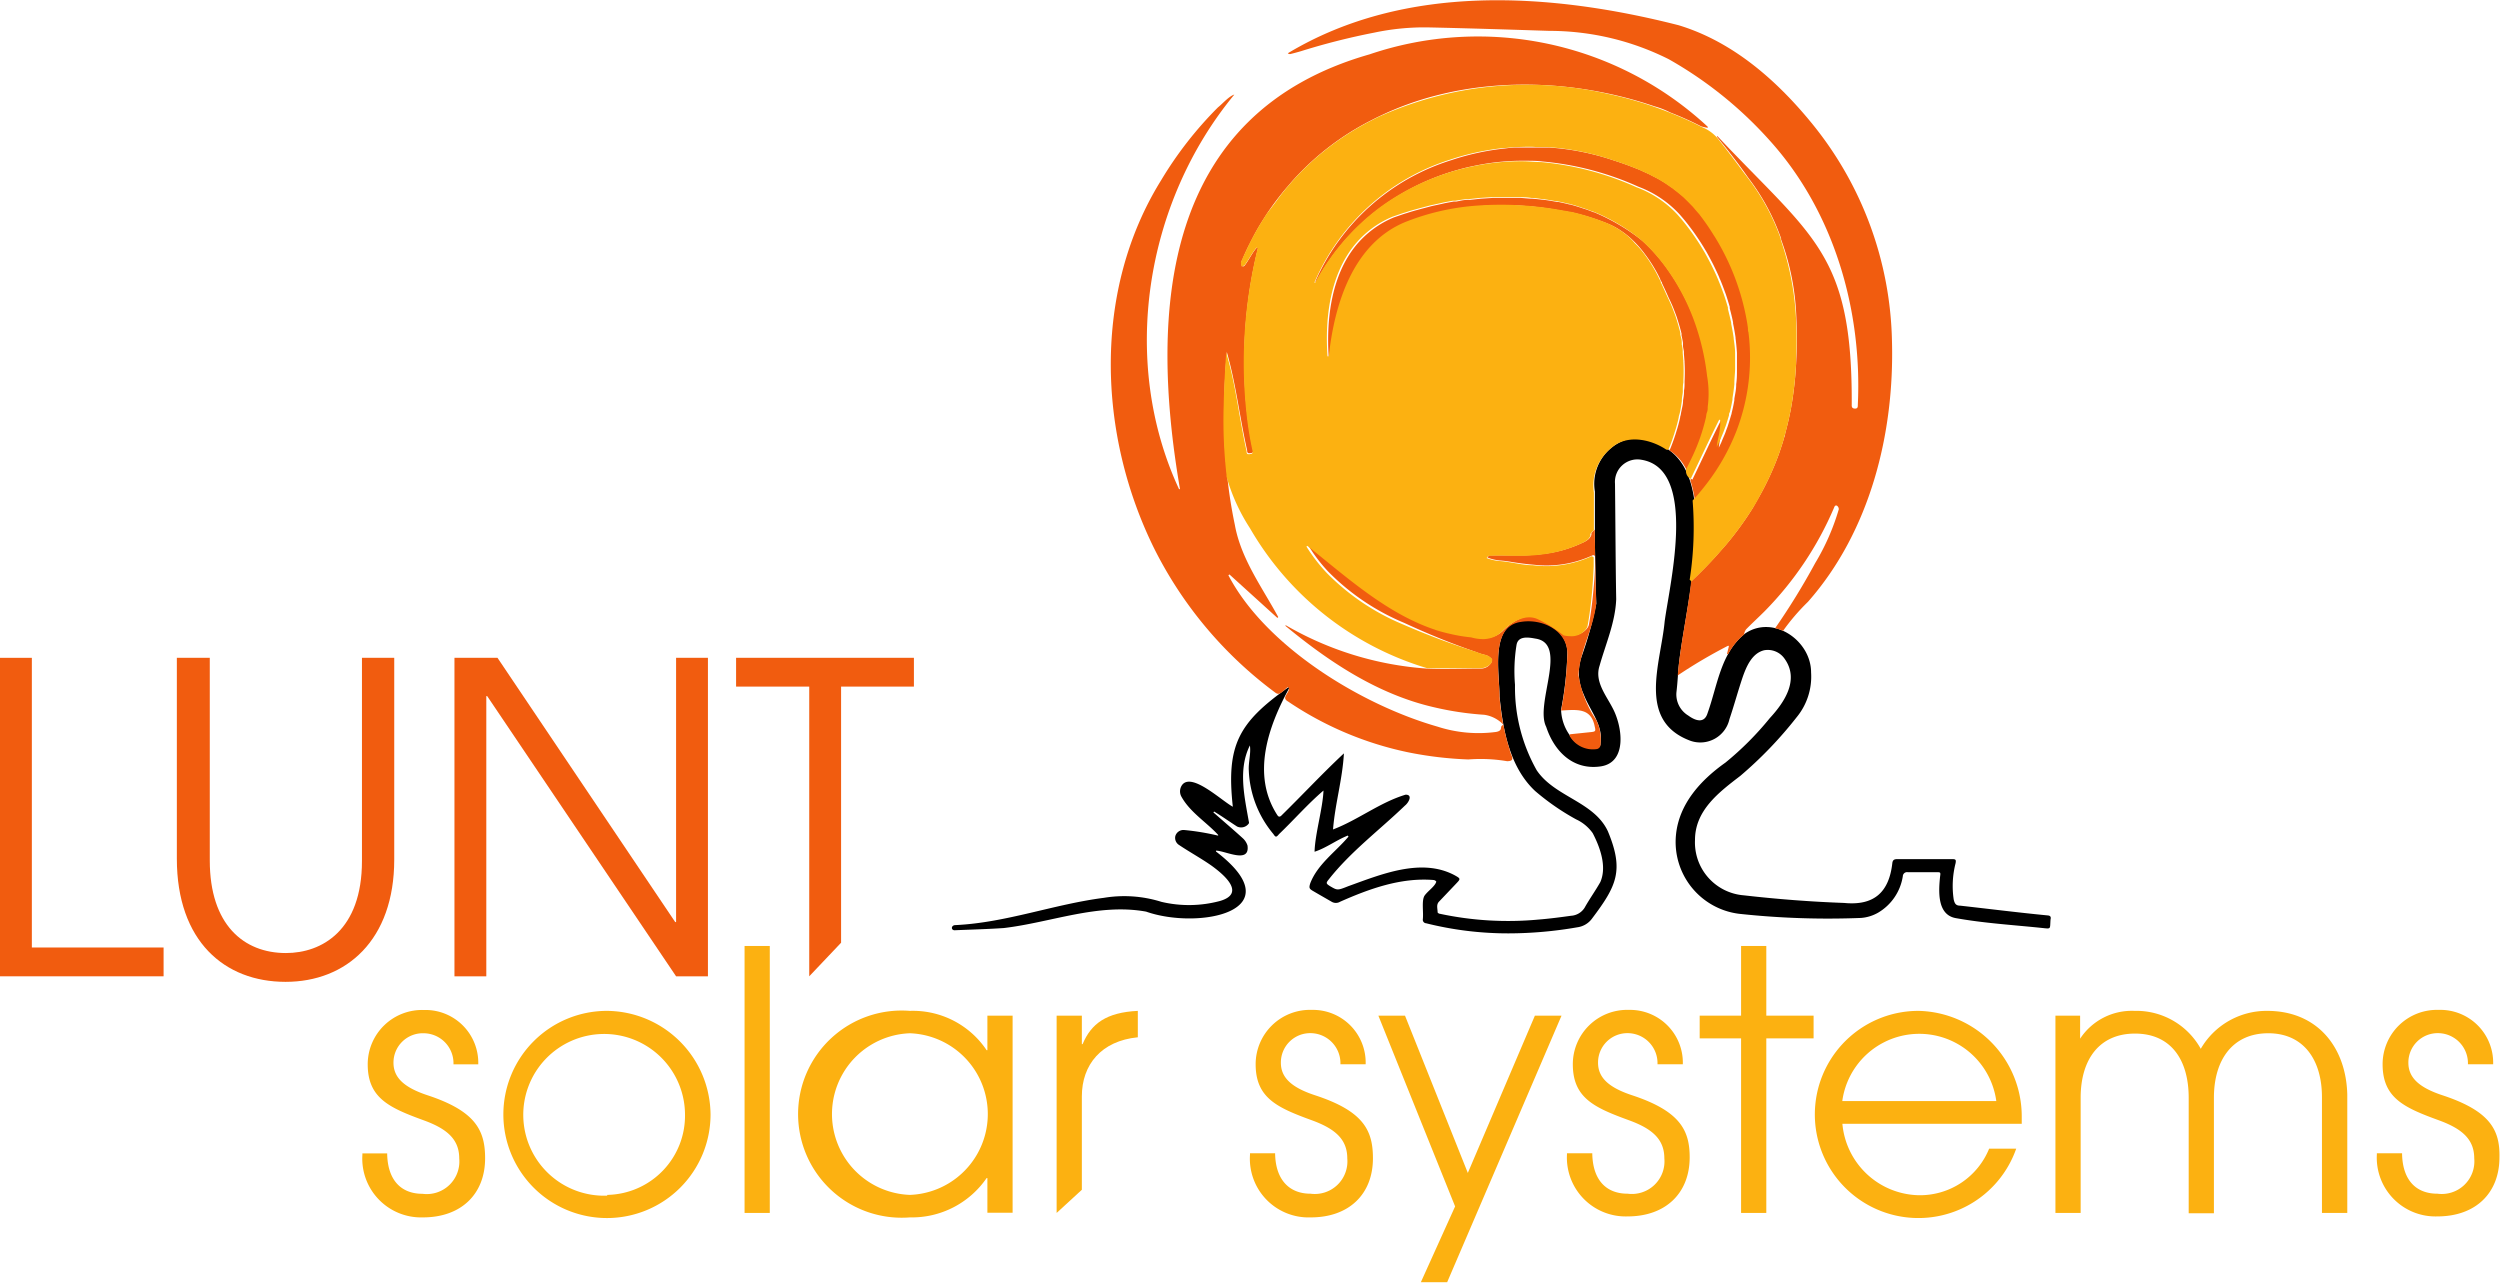 <?xml version="1.0" encoding="UTF-8"?>
<svg xmlns="http://www.w3.org/2000/svg" id="logo" width="230" height="118" viewBox="0 0 230 118">
  <defs>
    <style>.white{fill:#fff;}.orange{fill:#f15c0f;}.yellow{fill:#fcb111;.black{fill:#000000
}</style>
  </defs>
  <path class="black" d="M188.4,84.22c-2.7-.26-5.38-.6-8.07-.9-.39,0-.5-.19-.59-.57a8.45,8.45,0,0,1,.17-3.32c.07-.35,0-.39-.31-.39l-5.07,0c-.3,0-.41.11-.44.4-.31,2.67-1.7,3.9-4.43,3.63-3.08-.11-6.16-.35-9.23-.7a4.88,4.88,0,0,1-4.49-5.09c0-2.73,2.2-4.39,4.17-5.9A37.06,37.06,0,0,0,165.28,66a5.88,5.88,0,0,0,1.34-4.14c0-2.93-3.46-5.32-6.05-3.59-2.26,1.75-2.56,4.8-3.47,7.33-.3,1-1.12.71-1.78.23a2.27,2.27,0,0,1-1.09-2.12c.06-.52.1-1,.14-1.57.28-5.19,4.12-17.44-.94-20.82a5.23,5.23,0,0,0-3.7-.91,4.28,4.28,0,0,0-3,4.82c0,1.15,0,2.29,0,3.44,0,2.29.06,4.57.13,6.86a33.92,33.92,0,0,1-1.32,4.78,4.61,4.61,0,0,0,.16,3.57c.57,1.5,1.81,2.81,1.55,4.51a.42.42,0,0,1-.38.45,2.46,2.46,0,0,1-2.46-1.21,4.24,4.24,0,0,1-.79-2.34,31.93,31.93,0,0,0,.57-5c.16-2.3-2.2-3.47-4.23-3.16-2.9.37-2,4.81-2,6.94.3,3.06.93,6.52,3.28,8.71A22.1,22.1,0,0,0,145,75.38a3.85,3.85,0,0,1,1.53,1.27c.68,1.31,1.32,3.08.7,4.5-.45.8-1,1.56-1.44,2.35a1.58,1.58,0,0,1-1.25.75c-1,.14-2,.27-3,.35a30,30,0,0,1-9.06-.53c-.09,0-.22-.09-.22-.14,0-.35-.15-.71.15-1l1.54-1.62c.44-.46.44-.47-.11-.78-3.07-1.65-6.79-.08-9.8,1-1,.4-1,.39-1.67,0-.38-.24-.4-.29-.11-.64,2-2.54,4.65-4.52,7-6.78.31-.24.76-1,.06-1-2.35.7-4.39,2.33-6.68,3.2.18-2.33.87-4.62,1-7-2,1.87-3.83,3.84-5.78,5.75-.14.11-.24.09-.34-.06-2.42-3.72-.84-8.18,1.1-11.72l-.07-.06c-4.61,3.26-5.75,5.33-5.13,11-1-.53-3.68-3.1-4.62-2.06a1,1,0,0,0-.1,1.15c.8,1.43,2.27,2.31,3.37,3.5l0,.07a22.35,22.35,0,0,0-3.14-.52.78.78,0,0,0-.8.56.77.77,0,0,0,.33.81c1,.67,2.06,1.25,3,1.91,1.16.84,3.18,2.55.78,3.25a11,11,0,0,1-5.39.08,11.42,11.42,0,0,0-5.29-.37c-4.61.59-9,2.29-13.66,2.51-.43,0-.44.53,0,.47,1.48-.06,3-.1,4.45-.2,4.34-.51,8.67-2.31,13.09-1.51,4.8,1.69,13.67,0,6.43-5.53l0-.08c.84,0,3.14,1.25,2.9-.47a1.53,1.53,0,0,0-.41-.65c-.9-.82-1.82-1.6-2.73-2.4l.07-.08c.72.44,1.4.92,2.11,1.38a.87.87,0,0,0,1.08-.28.23.23,0,0,0,0-.18c-.4-2.29-1-4.81.1-7,.11.76-.15,1.55-.1,2.32a9.69,9.69,0,0,0,2.26,5.83c.21.32.27.31.53,0,1.38-1.32,2.63-2.76,4.08-4-.06,1.63-.78,4-.82,5.63,1.06-.34,2-1.07,3.06-1.49l.06.1c-1.19,1.41-2.84,2.53-3.52,4.3-.12.4-.1.49.24.69.58.34,1.16.67,1.73,1a.76.76,0,0,0,.78,0c2.71-1.2,5.59-2.24,8.59-2a.35.35,0,0,1,.26.15c-.11.42-.74.83-1.06,1.26s-.1,1.54-.18,2.21a.32.32,0,0,0,.3.36,31,31,0,0,0,7.61.93,37.1,37.1,0,0,0,6.31-.56,2,2,0,0,0,1.36-.82c2.26-3,2.94-4.41,1.45-8-1.27-2.75-4.89-3.16-6.55-5.62A15.51,15.51,0,0,1,139.38,63a15,15,0,0,1,.14-3.66c.14-.86,1.09-.71,1.73-.59,3.09.44-.08,6,1,8.12.75,2.28,2.49,4,5,3.64s2-3.73,1.1-5.39c-.62-1.2-1.66-2.44-1.19-3.87.56-2,1.45-4,1.53-6.12-.06-3.54-.07-7.08-.11-10.63a2.07,2.07,0,0,1,2.44-2.2c5.16.85,2.62,11.26,2.13,14.86-.36,3.9-2.58,9.17,2.39,11a2.75,2.75,0,0,0,3.57-2c.43-1.27.78-2.57,1.21-3.85.35-1,.87-2.23,2-2.49a1.88,1.88,0,0,1,1.88.81c1.36,1.93-.05,4-1.38,5.44a28.17,28.17,0,0,1-4.08,4.09c-2.26,1.6-4.27,3.78-4.55,6.65A6.66,6.66,0,0,0,160,84.07a76.44,76.44,0,0,0,11.22.38,3.74,3.74,0,0,0,1.56-.48,4.73,4.73,0,0,0,2.28-3.36.39.39,0,0,1,.45-.37c.88,0,1.77,0,2.65,0,.35,0,.39,0,.33.38-.14,1.34-.29,3.5,1.4,3.84,2.6.47,5.24.63,7.86.9,1,.1.83.18.9-.77C188.71,84.35,188.63,84.24,188.4,84.22Z"></path>
  <path class="orange" d="M174.06,31.34a32.68,32.68,0,0,0-7.27-19.87c-3.24-4-7.31-7.62-12.36-9.15-11.77-3-25.16-3.91-35.95,2.58a.28.28,0,0,0,.24.07c.33-.08.66-.17,1-.27A62.61,62.61,0,0,1,126.44,3a22.29,22.29,0,0,1,4.89-.48c3.73.08,7.47.2,11.2.32a24.49,24.49,0,0,1,11,2.61,36.61,36.61,0,0,1,9.26,7.45c5.93,6.55,8.54,15.6,8.13,24.34,0,.18,0,.36-.27.35s-.3-.16-.29-.38c.06-13.92-3.54-15.32-12.36-24.69l-.05.06c1.08,1.3,2.05,2.56,2.91,3.8a20.16,20.16,0,0,1,3,5.55h0l0,.1a23,23,0,0,1,1.41,7.35,33.86,33.86,0,0,1,0,3.49,33,33,0,0,1-.53,4.86l-.09.43c-.06.29-.12.57-.19.85s-.15.6-.23.9c0,.14-.07.28-.11.42-.13.45-.28.9-.43,1.34h0a26.28,26.28,0,0,1-1.83,4c-.18.32-.37.63-.57,1l-.11.18a28.72,28.72,0,0,1-2.42,3.3l-.31.35-.49.56c-.73.81-1.51,1.61-2.36,2.41a.52.52,0,0,0,0-.11h0c-.32,2.94-1,5.85-1.25,8.78A45.81,45.81,0,0,1,159,59.4l.06.05-.18.72.12,0a5.91,5.91,0,0,1,1.46-1.8.9.9,0,0,1,.19-.48c.55-.56,1.13-1.09,1.69-1.65a30.7,30.7,0,0,0,6.4-9.55c.13-.38.43-.1.43.16A21,21,0,0,1,167,51.8a63.79,63.79,0,0,1-3.69,6,3.28,3.28,0,0,1,.73.24,19.44,19.44,0,0,1,2.29-2.67C172.05,48.89,174.3,39.86,174.06,31.34Z"></path>
  <path class="orange" d="M159.92,39.62a18.87,18.87,0,0,0,1.08-9c0-.13,0-.26-.05-.39l-.06-.42a22.52,22.52,0,0,0-3-8l-.09-.14c-.17-.28-.35-.55-.53-.82v0c-.36-.51-.74-1-1.14-1.49l-.27-.32-.46-.47-.38-.37-.41-.35-.51-.4c-.11-.09-.23-.17-.35-.25s-.4-.28-.61-.41l-.33-.2c-.2-.12-.42-.23-.64-.34l-.38-.2-.55-.25c-.18-.08-.36-.17-.55-.24l-.28-.11c-.6-.24-1.23-.46-1.88-.67h0a23.45,23.45,0,0,0-6.06-1.21l-1,0c-.68,0-1.36,0-2,0-.34,0-.68.05-1,.09a22.94,22.94,0,0,0-4.93,1.07A20.25,20.25,0,0,0,121,25.92l.08,0a20.84,20.84,0,0,1,6.18-7,22,22,0,0,1,6.95-3.32c.49-.14,1-.26,1.51-.36a21.26,21.26,0,0,1,4.65-.45c.52,0,1,0,1.57.07a27.42,27.42,0,0,1,8.8,2.32,9.77,9.77,0,0,1,3.8,2.56c.3.34.59.69.86,1.05l0,0c.27.35.53.71.77,1.07l.06.09c.24.35.46.71.68,1.08l.08.13c.2.36.4.73.59,1.1l.08.16c.18.37.36.74.52,1.12,0,.06.05.11.07.17.16.38.31.77.45,1.16l.06.16c.14.4.26.81.38,1.21a.74.74,0,0,0,0,.14q.17.63.3,1.26a.36.36,0,0,1,0,.1c.09.44.17.87.23,1.31v.07c.06.45.1.89.13,1.34v.05c0,.45,0,.9,0,1.35V34c0,.45,0,.89-.07,1.34v.07c0,.43-.1.85-.17,1.28l0,.14c-.07.4-.15.78-.25,1.17,0,.09-.05.18-.07.27-.1.34-.2.67-.31,1-.06.16-.12.31-.17.46s-.17.42-.26.63-.11.28-.17.41h0c-.07.14-.13.28-.2.41a7,7,0,0,1,.15-.88,6.46,6.46,0,0,0,.16-1v0a2.18,2.18,0,0,0-.06-.62l-.06,0c-.89,1.78-1.72,3.58-2.58,5.36l0,.06,0,0-.06,0h0a.3.3,0,0,1-.11-.06l-.06.13a12.68,12.68,0,0,1,.43,1.92h0c.38-.41.73-.83,1.06-1.25A24.32,24.32,0,0,0,159.92,39.62Z"></path>
  <path class="orange" d="M155.84,42a17.47,17.47,0,0,0,1.21-3.5v0c0-.16.07-.32.1-.49s0-.34.07-.51v0a9.4,9.4,0,0,0-.06-2.85h0a20.93,20.93,0,0,0-3.91-10.12,16.17,16.17,0,0,0-2.11-2.34l0,0c-.08-.07-.16-.12-.23-.19a19.12,19.12,0,0,0-4.27-2.48h-.05c-.31-.13-.62-.24-.94-.34l-.21-.07c-.33-.11-.67-.21-1-.3h-.07c-.33-.09-.67-.16-1-.23l-.13,0c-.35-.07-.72-.13-1.08-.18l-.08,0c-.36-.05-.73-.09-1.1-.12h0c-.37,0-.75-.06-1.13-.07h-.11c-.74,0-1.49,0-2.24,0h-.17l-1.1.07h0l-1,.11-.24,0c-.34,0-.67.09-1,.15l-.24,0-.81.15-.3.07-.92.2-.34.09-.72.19-.28.08c-.31.08-.61.17-.91.27l-.3.09-.93.32a8.93,8.93,0,0,0-3.49,2.58c-2.24,2.75-2.74,6.69-2.51,10.27l.12,0c.53-4.77,2.23-10.3,7-12.34a22,22,0,0,1,6.32-1.5,27.68,27.68,0,0,1,7.71.33l1.38.24a21.67,21.67,0,0,1,3.15,1,6.52,6.52,0,0,1,1.3.71l.22.15.38.3.15.13a9.84,9.84,0,0,1,1.37,1.51,13.36,13.36,0,0,1,1.4,2.29c0,.1.1.21.16.32l0,.05c.21.44.41.87.6,1.31h0c.12.24.23.49.34.73l.12.29.18.47.12.32.15.48.09.3c.07.25.14.5.2.75l0,.17c.05.21.09.42.13.64a1.87,1.87,0,0,1,0,.25c0,.19.06.39.09.59l0,.22.06.72a.28.28,0,0,0,0,.09,16.08,16.08,0,0,1,0,1.7v.14c0,.24,0,.48-.05.71,0,.06,0,.11,0,.16,0,.25-.05.5-.09.76a.25.25,0,0,1,0,.08c0,.27-.08.54-.13.81l-.06.28c0,.12-.05.24-.08.36a.14.14,0,0,1,0,.06c-.1.44-.21.86-.35,1.29l-.06.2c-.14.43-.29.86-.46,1.28l-.06.13h0a.13.13,0,0,1-.07.06h-.05l0,0a4.33,4.33,0,0,1,1.71,2C155.39,42.92,155.62,42.46,155.84,42Z"></path>
  <path class="orange" d="M145.22,62.08c.13-2.22,1.39-4.31,1.63-6.52q-.09-3.37-.13-6.73l0-.11a2.38,2.38,0,0,0-.31.33,1,1,0,0,0,0,.16,1,1,0,0,1-.35.46,2.29,2.29,0,0,1-.51.28,11.44,11.44,0,0,1-3.49,1,16.7,16.7,0,0,1-2.45.14c-.84,0-1.69,0-2.53,0h0l-.07,0-.11.12-.06.08a4.17,4.17,0,0,0,1.12.27,11,11,0,0,1,1.17.15c.64.1,1.29.19,1.94.24a10.08,10.08,0,0,0,5.49-.88s.13,0,.18.1l0,0,0,.82c0,.79-.08,1.58-.15,2.37-.1,1.06-.23,2.12-.42,3.16a1.08,1.08,0,0,1-.12.24,1.66,1.66,0,0,1-1.48.67h0a2.43,2.43,0,0,1-.61-.08,12.39,12.39,0,0,0-2.4-1.5c-1.14-.5-2.4.31-3.22,1.11a2.32,2.32,0,0,1-1,.62,2.78,2.78,0,0,1-.7.12h0a4,4,0,0,1-1.17-.16,14.45,14.45,0,0,1-1.88-.31c-.46-.1-.91-.22-1.36-.36a1.84,1.84,0,0,0-.25-.09c-4.37-1.51-8-4.81-11.58-7.66l-.07,0a14.44,14.44,0,0,0,1.87,2.47,21.32,21.32,0,0,0,7,4.72A71.47,71.47,0,0,0,135.83,60a5.17,5.17,0,0,0,.73.24l0,0h0a1.16,1.16,0,0,1,.69.41,0,0,0,0,0,0,0,.25.25,0,0,1,0,.07.53.53,0,0,1-.15.38,1.08,1.08,0,0,1-.88.41c-1.64,0-3.3.07-4.95,0h0a30,30,0,0,1-13-4l0,.08c4,3.3,8.47,6.28,13.63,7.47a28.07,28.07,0,0,0,4.65.7,3,3,0,0,1,1.74.89c-.15-.85-.26-1.69-.33-2.5,0-2.13-.92-6.57,2-6.94,2-.32,4.39.87,4.23,3.16a31.93,31.93,0,0,1-.57,5c1.51-.09,2.78-.25,3.1,1.5.1.38.06.44-.33.48l-1.82.19c-.12,0-.21.05-.16.17a2.46,2.46,0,0,0,2.46,1.21.42.42,0,0,0,.38-.45,4,4,0,0,0-.4-2.23A10.3,10.3,0,0,1,145.22,62.08Z"></path>
  <path class="orange" d="M138.31,66.66c-.07.06-.2.14-.21.24,0,.3-.19.39-.47.44a12.25,12.25,0,0,1-5.38-.49c-7-2-15.81-7.36-19.24-13.93l.1-.07,4.41,4,.08-.08c-1.49-2.75-3.44-5.36-4-8.51a43.11,43.11,0,0,1-.7-4.51.7.7,0,0,1,0-.14,44.43,44.43,0,0,1-.26-6.42c0-1.57.09-3.15.22-4.71h0a.49.49,0,0,0,0-.12c.84,2.9,1.2,6.09,1.88,9.08a.27.27,0,0,0,.08.24.47.47,0,0,0,.25,0c.17,0,.25-.09.22-.26a31,31,0,0,1-.53-3.18,43.26,43.26,0,0,1,1-15.5l-.09,0a3.37,3.37,0,0,0-.3.36c-.15.22-.29.45-.43.68s-.25.41-.4.61-.17.07-.26.11a.46.46,0,0,1-.06-.35.09.09,0,0,1,0-.05s0,0,0-.05a1,1,0,0,1,.07-.15c.19-.45.39-.9.61-1.33s.45-.9.7-1.34l.09-.16c.24-.42.5-.83.76-1.24l.12-.19a25.59,25.59,0,0,1,1.73-2.3l.29-.33c.15-.18.3-.36.46-.53a24.77,24.77,0,0,1,7-5.36l.1-.05c.25-.13.5-.26.76-.38,6.41-3.11,14-3.58,21-2.09h0a36.89,36.89,0,0,1,4.3,1.18,7.41,7.41,0,0,1,1.44.56c1,.39,1.94.81,2.87,1.29a5.61,5.61,0,0,0,.59.13l0-.1A31.06,31.06,0,0,0,126,5c-19,5.43-20.3,23.39-17.44,40h-.09C103,33.22,105.35,18.64,113.56,8.7c-.5.15-1.08.84-1.51,1.18a34.69,34.69,0,0,0-5.23,6.71c-6.31,10.17-5.83,23.41-.6,33.94a37.21,37.21,0,0,0,11.12,13.2c.45.35.8-.33,1.16-.52l.07.06h0c.12.47-.75.89-.08,1.26a31,31,0,0,0,11,4.67,33.85,33.85,0,0,0,5.6.67,14.62,14.62,0,0,1,3.56.16c.9,0,.28-.58.24-1.08A16.47,16.47,0,0,1,138.31,66.66Z"></path>
  <polygon class="orange" points="2.93 60.52 0 60.52 0 89.82 15.05 89.82 15.05 87.17 2.93 87.17 2.93 60.52"></polygon>
  <path class="orange" d="M33.3,79.21c0,6.38-3.68,8.47-7,8.47-3.88,0-7-2.61-7-8.51V60.52H16.27V79c0,7.6,4.4,11.33,10,11.33s10-3.84,10-11.25V60.52H33.3Z"></path>
  <polygon class="orange" points="62.2 84.83 62.12 84.83 45.77 60.52 41.81 60.52 41.81 89.82 44.74 89.82 44.74 64.04 44.82 64.04 62.2 89.82 65.13 89.82 65.13 60.52 62.2 60.52 62.2 84.83"></polygon>
  <polygon class="orange" points="67.72 63.17 74.45 63.17 74.45 89.82 77.38 86.73 77.38 63.17 84.08 63.17 84.08 60.52 67.72 60.52 67.72 63.17"></polygon>
  <path class="yellow" d="M155.6,53.5c.85-.8,1.63-1.6,2.36-2.41l.49-.56.31-.35a30.57,30.57,0,0,0,2.42-3.3l.11-.18c.2-.32.39-.63.57-1a26.28,26.28,0,0,0,1.83-4h0c.15-.44.3-.89.43-1.34,0-.14.08-.28.11-.42.08-.3.16-.6.23-.9s.13-.56.19-.85l.09-.43a33.57,33.57,0,0,0,.5-4.3l0-.56a33.86,33.86,0,0,0,0-3.49,26.51,26.51,0,0,0-1.41-7.35l0-.1h0a20.16,20.16,0,0,0-3-5.55c-.12-.16-.23-.32-.36-.47q-1.11-1.52-2.28-3a3.69,3.69,0,0,0-1.48-1.19l-.2-.09c-.93-.48-1.89-.9-2.87-1.29a34.93,34.93,0,0,0-5.74-1.74h0a33.18,33.18,0,0,0-21,2.09c-.26.12-.51.25-.76.38l-.1.05a24.77,24.77,0,0,0-7,5.36c-.16.17-.31.35-.46.53l-.29.33c-.26.32-.52.65-.77,1s-.65.87-1,1.32l-.12.19c-.26.41-.52.82-.76,1.24l-.09.16c-.24.44-.48.88-.7,1.34s-.42.88-.61,1.33l-.07.15s0,0,0,.05a.09.09,0,0,0,0,.05,1.2,1.2,0,0,0,.06.33c.1-.05.25-.08.31-.17s.24-.35.35-.53.28-.46.43-.68.18-.25.28-.37l.11.05a43.74,43.74,0,0,0-1,15.5,31,31,0,0,0,.53,3.18c0,.17,0,.24-.22.26a.47.47,0,0,1-.25,0,.27.27,0,0,1-.08-.24c-.68-3-1-6.18-1.88-9.08-.11,1.6-.2,3.22-.23,4.83a44.43,44.43,0,0,0,.26,6.42.7.7,0,0,0,0,.14A17.26,17.26,0,0,0,115,48.6a28.13,28.13,0,0,0,16.32,12.88h0c1.61,0,3.21,0,4.81,0a1.37,1.37,0,0,0,1-.39.53.53,0,0,0,.15-.38.25.25,0,0,0,0-.07,0,0,0,0,1,0,0,1.16,1.16,0,0,0-.69-.41h0l0,0a5.17,5.17,0,0,1-.73-.24,69.48,69.48,0,0,1-6.78-2.54,21.32,21.32,0,0,1-7-4.72,15.34,15.34,0,0,1-1.89-2.45l.09-.06c3.58,2.85,7.21,6.15,11.58,7.66a1.84,1.84,0,0,1,.25.09c.45.14.9.26,1.36.36a14.45,14.45,0,0,0,1.88.31,4,4,0,0,0,1.17.16h0a2.78,2.78,0,0,0,.7-.12,2.32,2.32,0,0,0,1-.62c.82-.8,2.08-1.61,3.22-1.11a12.39,12.39,0,0,1,2.4,1.5,2.43,2.43,0,0,0,.61.08h0a1.66,1.66,0,0,0,1.48-.67,1.08,1.08,0,0,0,.12-.24c.19-1,.32-2.1.42-3.16.07-.79.11-1.58.15-2.37l0-.82,0,0c-.05,0-.14-.11-.18-.1A10,10,0,0,1,141,52c-.65,0-1.3-.14-1.94-.24a11,11,0,0,0-1.17-.15,4.17,4.17,0,0,1-1.12-.27l.06-.08.11-.12,0,0H137c.84-.06,1.69,0,2.53,0a16.7,16.7,0,0,0,2.45-.14,11.81,11.81,0,0,0,3.49-1,2.29,2.29,0,0,0,.51-.28,1,1,0,0,0,.35-.46.3.3,0,0,1,0-.16,2.38,2.38,0,0,1,.31-.33l0,0c0-1.15,0-2.29,0-3.44a4.42,4.42,0,0,1,1.59-4.1c1.39-1.28,3.55-.85,5,.09a.26.26,0,0,0,.21.06h0a.13.13,0,0,0,.07-.06h0l.06-.13c.17-.42.32-.85.46-1.28l.06-.2c.14-.43.25-.85.35-1.29,0-.14.07-.28.1-.42l.06-.28c.05-.27.09-.54.13-.81a.25.25,0,0,0,0-.08c0-.26.07-.51.09-.76,0-.05,0-.1,0-.16,0-.23,0-.47.05-.71V35a16.08,16.08,0,0,0,0-1.7.28.28,0,0,1,0-.09l-.06-.72,0-.22c0-.2-.05-.4-.09-.59a1.87,1.87,0,0,0,0-.25c0-.22-.08-.43-.13-.64l0-.17c-.06-.25-.13-.5-.2-.75l-.09-.3-.15-.48-.12-.32-.18-.47-.12-.29c-.11-.24-.22-.49-.34-.73h0c-.2-.44-.39-.88-.6-1.31l0-.05-.16-.32a13.36,13.36,0,0,0-1.4-2.29,8.1,8.1,0,0,0-.83-.94,4.85,4.85,0,0,0-.54-.57l-.15-.13-.38-.3-.22-.15a7.78,7.78,0,0,0-1.3-.71,21.67,21.67,0,0,0-3.15-1l-1.38-.24a31.12,31.12,0,0,0-7.71-.33,22,22,0,0,0-6.32,1.5c-4.79,2-6.49,7.57-7,12.34l-.12,0c-.25-3.59.26-7.52,2.51-10.27a8.93,8.93,0,0,1,3.49-2.58l.93-.32.3-.09c.3-.1.6-.19.91-.27l.28-.08.72-.19.34-.09.92-.2.3-.07.81-.15.24,0c.34-.06.67-.11,1-.15l.24,0,1-.11h0l1.1-.07h.17c.75,0,1.5,0,2.24,0h.11c.38,0,.76,0,1.13.07h0c.37,0,.74.07,1.1.12l.08,0c.36.05.73.11,1.08.18l.13,0c.34.07.68.14,1,.23h.07c.34.09.68.19,1,.3l.21.07c.32.1.63.21.94.34h.05a16.82,16.82,0,0,1,4.27,2.48c.07.07.15.12.23.19l0,0,0,0a16.17,16.17,0,0,1,2.11,2.34,20,20,0,0,1,2.8,5.28,22.31,22.31,0,0,1,1.11,4.84h0a9.41,9.41,0,0,1,.06,2.85v0c0,.17,0,.34-.07.51s-.06.33-.1.49v0a17.47,17.47,0,0,1-1.21,3.5c-.19.41-.39.81-.59,1.21a.79.79,0,0,0,.38.9h0l.06,0,0,0,0-.06c.86-1.78,1.69-3.58,2.58-5.36l.09,0a2.5,2.5,0,0,1,0,.61v0a6.46,6.46,0,0,1-.16,1c-.06.3-.12.59-.15.88.07-.13.13-.27.2-.41s.13-.27.19-.41.18-.42.26-.63.11-.31.17-.46c.11-.33.21-.66.31-1,0-.09,0-.18.07-.27.1-.39.18-.77.25-1.17l0-.14c.07-.43.13-.85.17-1.28V35.3c0-.45.06-.89.07-1.34v-.05c0-.45,0-.9,0-1.35v-.05c0-.45-.07-.89-.13-1.34V31.1c-.06-.44-.14-.87-.23-1.31a.36.36,0,0,0,0-.1q-.14-.63-.3-1.26a.74.74,0,0,1,0-.14c-.12-.4-.24-.81-.38-1.21l-.06-.16c-.14-.39-.29-.78-.45-1.16,0-.06-.05-.11-.07-.17-.16-.38-.34-.75-.52-1.12l-.08-.16c-.19-.37-.39-.74-.59-1.1l-.08-.13c-.22-.37-.44-.73-.68-1.08l-.06-.09c-.24-.36-.5-.72-.77-1.07l0,0c-.27-.36-.56-.71-.86-1.05a9.77,9.77,0,0,0-3.8-2.56,27.42,27.42,0,0,0-8.8-2.32c-.52,0-1.05-.06-1.57-.07a21.26,21.26,0,0,0-4.65.45c-.51.1-1,.22-1.51.36a22,22,0,0,0-6.95,3.32A20.84,20.84,0,0,0,121,26l-.08,0A20.25,20.25,0,0,1,133.4,14.69a22.94,22.94,0,0,1,4.93-1.07c.33,0,.67-.07,1-.09.68,0,1.36-.06,2,0l1,0a23.45,23.45,0,0,1,6.06,1.21h0c.65.21,1.27.43,1.88.67l.28.11c.19.07.37.16.55.24l.55.25.38.2c.22.11.44.22.64.34l.33.2c.21.13.41.27.61.41s.24.16.35.25l.51.4.41.35.38.37.46.47.27.32.36.41q.41.54.78,1.08v0c.18.27.36.54.53.82l.09.14a22,22,0,0,1,3,8l.06.42c0,.13,0,.26.05.39a18.87,18.87,0,0,1-1.08,9,19.68,19.68,0,0,1-3,5.22c-.33.42-.68.84-1.06,1.25h0a31.23,31.23,0,0,1-.27,7.29A.52.52,0,0,1,155.6,53.5Z"></path>
  <path class="yellow" d="M39.35,100.77c-2.22-.73-3.15-1.66-3.15-3A2.7,2.7,0,0,1,39,95.06a2.76,2.76,0,0,1,2.72,2.86H44a4.86,4.86,0,0,0-5-5,5,5,0,0,0-5.17,5c0,3.12,2,4,5.21,5.17,2.09.77,3.21,1.73,3.21,3.49a3,3,0,0,1-3.38,3.25c-2,0-3.22-1.29-3.25-3.72H33.34v.14A5.41,5.41,0,0,0,38.92,112c3.48,0,5.71-2.12,5.71-5.44C44.63,104,43.76,102.23,39.35,100.77Z"></path>
  <path class="yellow" d="M55.85,93a9.53,9.53,0,1,0,9.52,9.53A9.61,9.61,0,0,0,55.85,93Zm0,17a7.44,7.44,0,1,1,7.17-7.53A7.29,7.29,0,0,1,55.88,109.93Z"></path>
  <rect class="yellow" x="68.5" y="87.03" width="2.32" height="24.56"></rect>
  <path class="yellow" d="M90.84,96.62h-.07A8.16,8.16,0,0,0,83.71,93a9.53,9.53,0,1,0,0,19,8.34,8.34,0,0,0,7.06-3.62h.07v3.19h2.32V93.44H90.84Zm-7.13,13.31a7.44,7.44,0,0,1,0-14.87,7.44,7.44,0,0,1,0,14.87Z"></path>
  <path class="yellow" d="M99.6,96.06h-.07V93.44H97.21v18.15l2.32-2.13v-8.59c0-2.92,1.79-5.11,5.15-5.44h0V93C101.79,93.14,100.39,94.17,99.6,96.06Z"></path>
  <path class="yellow" d="M121,100.77c-2.23-.73-3.16-1.66-3.16-3a2.7,2.7,0,0,1,2.76-2.72,2.77,2.77,0,0,1,2.72,2.86h2.32a4.85,4.85,0,0,0-4.94-5,5,5,0,0,0-5.18,5c0,3.12,2,4,5.21,5.17,2.09.77,3.22,1.73,3.22,3.49a3,3,0,0,1-3.39,3.25c-1.95,0-3.22-1.29-3.25-3.72H115v.14A5.4,5.4,0,0,0,120.6,112c3.49,0,5.71-2.12,5.71-5.44C126.31,104,125.45,102.23,121,100.77Z"></path>
  <polygon class="yellow" points="135.04 107.91 129.26 93.44 126.81 93.44 133.87 110.99 130.72 117.96 133.14 117.96 143.66 93.44 141.21 93.44 135.04 107.91"></polygon>
  <path class="yellow" d="M150.17,100.77c-2.22-.73-3.15-1.66-3.15-3a2.7,2.7,0,0,1,2.75-2.72,2.76,2.76,0,0,1,2.72,2.86h2.33a4.86,4.86,0,0,0-4.95-5,5,5,0,0,0-5.17,5c0,3.12,2,4,5.21,5.17,2.09.77,3.21,1.73,3.21,3.49a3,3,0,0,1-3.38,3.25c-2,0-3.22-1.29-3.25-3.72h-2.33v.14a5.41,5.41,0,0,0,5.58,5.67c3.48,0,5.71-2.12,5.71-5.44C155.45,104,154.58,102.23,150.17,100.77Z"></path>
  <polygon class="yellow" points="162.5 87.03 160.18 87.03 160.18 93.44 156.37 93.44 156.37 95.53 160.18 95.53 160.18 111.59 162.5 111.59 162.5 95.53 166.85 95.53 166.85 93.44 162.5 93.44 162.5 87.03"></polygon>
  <path class="yellow" d="M176.49,93a9.53,9.53,0,1,0,9,12.68H183a6.87,6.87,0,0,1-6.5,4.28,7.21,7.21,0,0,1-7-6.57H186c0-.23,0-.46,0-.7A9.71,9.71,0,0,0,176.49,93Zm-7,8.3a7.15,7.15,0,0,1,14.17,0Z"></path>
  <path class="yellow" d="M208.58,93a7,7,0,0,0-6.11,3.49,6.77,6.77,0,0,0-6.1-3.49,5.69,5.69,0,0,0-5,2.56V93.44H189.1v18.15h2.32V101c0-3.55,1.73-5.91,5-5.91s4.94,2.36,4.94,5.91v10.62h2.32V101c0-3.55,1.76-5.94,5-5.94s4.94,2.43,4.94,5.88v10.65h2.33V100.7C215.85,96.42,213.26,93,208.58,93Z"></path>
  <path class="yellow" d="M224.72,100.77c-2.22-.73-3.15-1.66-3.15-3a2.7,2.7,0,0,1,2.76-2.72,2.77,2.77,0,0,1,2.72,2.86h2.32a4.86,4.86,0,0,0-5-5,5,5,0,0,0-5.17,5c0,3.12,2,4,5.21,5.17,2.09.77,3.22,1.73,3.22,3.49a3,3,0,0,1-3.39,3.25c-2,0-3.22-1.29-3.25-3.72h-2.32v.14a5.4,5.4,0,0,0,5.57,5.67c3.49,0,5.71-2.12,5.71-5.44C230,104,229.14,102.23,224.72,100.77Z"></path>
</svg>

